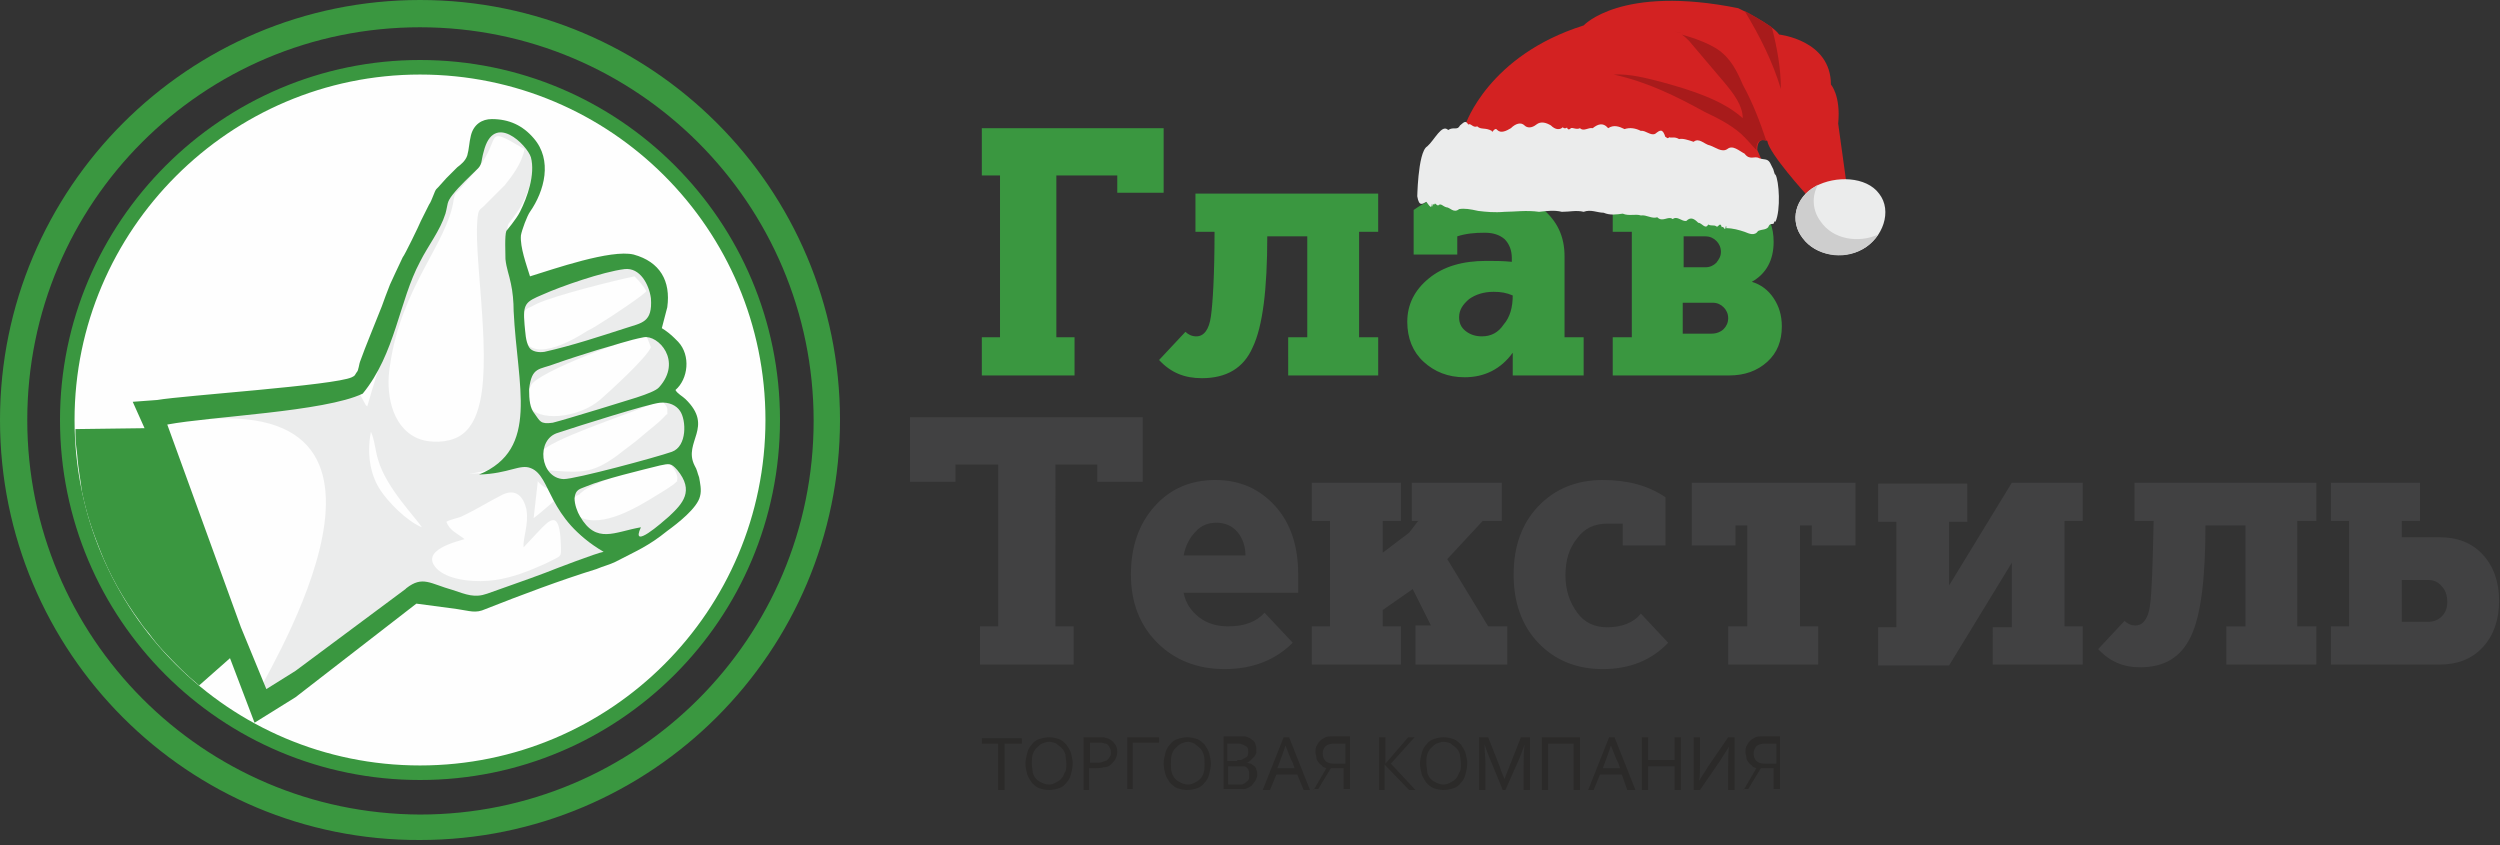 <?xml version="1.0" encoding="utf-8"?>
<!-- Generator: Adobe Illustrator 26.4.1, SVG Export Plug-In . SVG Version: 6.00 Build 0)  -->
<svg version="1.1" id="Слой_1" xmlns="http://www.w3.org/2000/svg" xmlns:xlink="http://www.w3.org/1999/xlink" x="0px" y="0px"
	 viewBox="0 0 275 93" style="enable-background:new 0 0 275 93;" xml:space="preserve">
<rect x="0" y="0" width="275" height="93" fill="#333333" stroke="none"/>
<style type="text/css">
	.st0{fill:#3A9740;}
	.st1{fill:#414142;}
	.st2{fill:#2B2A29;}
	.st3{fill:#FEFEFE;}
	.st4{fill-rule:evenodd;clip-rule:evenodd;fill:#3A9740;}
	.st5{fill-rule:evenodd;clip-rule:evenodd;fill:#EBECEC;}
	.st6{fill:#D32222;}
	.st7{fill:#A81B1B;}
	.st8{fill:#EBECEC;}
	.st9{fill:#CECECE;}
</style>
<path class="st0" d="M128,21.2v-7.1h-20v5.2h2v17.8h-2v4.2h10.2v-4.2h-2V19.3h6.7v1.9H128z M141.7,41.3h9.9v-4.2h-2.1V25.5h2.1v-4.2
	h-20.1v4.2h2.1c0,4.8-0.2,7.9-0.4,9.3c-0.2,1.5-0.8,2.2-1.6,2.2c-0.5,0-0.9-0.2-1.2-0.5l-2.9,3.1c1.3,1.4,2.8,2,4.7,2
	c2.7,0,4.6-1.1,5.6-3.4c1.1-2.3,1.6-6.4,1.6-12.2h4.4v11.1h-2.1V41.3z M166.4,41.3h7.8v-4.2h-2.1v-8.9c0-2.2-0.8-3.9-2.5-5.3
	c-1.7-1.3-3.9-2-6.6-2c-2.9,0-5.4,0.7-7.5,2.2v4.9h4.8v-2c0.9-0.3,1.9-0.4,3-0.4c0.9,0,1.6,0.2,2.2,0.7c0.5,0.5,0.8,1.2,0.8,2.1v0.4
	c-1-0.1-1.9-0.1-2.8-0.1c-2.6,0-4.7,0.6-6.3,1.9c-1.6,1.3-2.4,2.9-2.4,4.8c0,1.8,0.6,3.3,1.8,4.4c1.2,1.1,2.7,1.7,4.5,1.7
	c2.2,0,4-0.9,5.3-2.7V41.3z M166.4,32.5c0,1.3-0.3,2.4-1,3.2c-0.6,0.9-1.4,1.3-2.4,1.3c-0.7,0-1.3-0.2-1.8-0.6
	c-0.5-0.4-0.7-0.9-0.7-1.5c0-0.8,0.4-1.4,1.1-2c0.7-0.5,1.6-0.8,2.7-0.8C165.1,32.1,165.7,32.2,166.4,32.5z M177.4,25.5h2.1v11.6
	h-2.1v4.2h12.8c1.7,0,3.1-0.5,4.2-1.5c1.1-1,1.6-2.3,1.6-3.9c0-1.2-0.3-2.2-0.9-3.1c-0.6-0.9-1.4-1.5-2.4-1.8
	c1.6-0.9,2.4-2.4,2.4-4.4c0-1.6-0.5-2.9-1.6-3.9c-1-1-2.4-1.5-4.1-1.5h-12V25.5z M185.2,33.3h3.2c0.5,0,0.9,0.2,1.2,0.5
	c0.3,0.3,0.5,0.7,0.5,1.2c0,0.5-0.2,0.9-0.5,1.2c-0.3,0.3-0.8,0.5-1.3,0.5h-3.2V33.3z M185.2,26h2.4c0.5,0,0.9,0.2,1.2,0.5
	c0.3,0.3,0.5,0.7,0.5,1.2c0,0.5-0.2,0.8-0.5,1.2c-0.3,0.3-0.7,0.5-1.2,0.5h-2.4V26z"/>
<path class="st1" d="M108,73.1h10.1v-4.2h-2V51.1h4.6V53h5v-7.1h-25.6V53h5v-1.9h4.7v17.8h-2V73.1z M142.8,65.1v-1.9
	c0-3.1-0.8-5.6-2.5-7.5c-1.7-1.9-3.9-2.9-6.6-2.9c-2.8,0-5,1-6.7,2.9c-1.7,1.9-2.6,4.4-2.6,7.5c0,3.1,1,5.6,2.9,7.5
	c1.9,1.9,4.4,2.9,7.4,2.9c3.1,0,5.6-1,7.5-2.9l-3.1-3.3c-0.9,1-2.2,1.5-4,1.5c-1.2,0-2.3-0.3-3.2-1c-0.9-0.7-1.5-1.6-1.7-2.7H142.8z
	 M130.2,61.1c0.2-1.1,0.7-2,1.3-2.6c0.6-0.7,1.4-1,2.3-1c0.9,0,1.7,0.3,2.3,1c0.6,0.7,0.9,1.6,0.9,2.6H130.2z M155.9,73.1h9.9v-4.2
	h-2.1l-4.5-7.4l3.9-4.2h2.1v-4.2h-9.9v4.2h0.7l-1,1.3l-2.9,2.2v-3.5h2v-4.2h-9.8v4.2h2v11.6h-2v4.2h9.8v-4.2h-2v-1.8l3.3-2.3l2,4
	h-1.7V73.1z M183.2,59.8v-5.1c-1.9-1.3-4.2-1.9-6.9-1.9c-2.9,0-5.3,1-7.1,2.9c-1.8,1.9-2.7,4.4-2.7,7.5c0,3.1,0.9,5.6,2.7,7.5
	c1.8,1.9,4.2,2.9,7.1,2.9c3,0,5.4-1,7.2-2.9l-3-3.2c-0.8,1-2.1,1.5-3.7,1.5c-1.4,0-2.5-0.5-3.3-1.6c-0.8-1.1-1.3-2.4-1.3-4.1
	c0-1.7,0.4-3,1.3-4.1c0.8-1.1,1.9-1.6,3.3-1.6h1.7v2.4H183.2z M190.2,73.1h9.8v-4.2h-2V57.8h1.3V60h4.8v-6.9h-18V60h4.8v-2.2h1.3
	v11.1h-2.1V73.1z M219.3,73.1h9.8v-4.2h-2V57.3h2v-4.2h-7.8l-6.9,11.3v-7h2v-4.2h-9.8v4.2h2v11.6h-2v4.2h7.8l6.9-11.3v7.1h-2.1V73.1
	z M244.9,73.1h9.9v-4.2h-2.1V57.3h2.1v-4.2h-20v4.2h2.1c-0.1,4.8-0.2,7.9-0.4,9.3c-0.2,1.5-0.8,2.2-1.6,2.2c-0.5,0-0.9-0.2-1.2-0.5
	l-2.9,3.1c1.3,1.4,2.8,2,4.6,2c2.7,0,4.5-1.1,5.6-3.4c1.1-2.3,1.6-6.4,1.6-12.2h4.4v11.1h-2.1V73.1z M256.4,57.3h2v11.6h-2v4.2h12
	c1.9,0,3.5-0.6,4.7-1.9c1.2-1.3,1.8-3,1.8-5.1c0-2.1-0.6-3.8-1.8-5.1c-1.2-1.3-2.8-1.9-4.7-1.9h-4.2v-1.8h2v-4.2h-9.8V57.3z
	 M264.2,63.8h2.9c0.6,0,1.1,0.2,1.5,0.7c0.4,0.4,0.6,1,0.6,1.7c0,0.7-0.2,1.2-0.6,1.6c-0.4,0.4-0.9,0.6-1.5,0.6h-2.9V63.8z"/>
<path class="st2" d="M110.5,86.9h-0.7v-5.1H108v-0.6h4.4v0.6h-1.9V86.9z M117.3,84c0-0.4-0.1-0.7-0.1-1c-0.1-0.3-0.2-0.5-0.4-0.7
	c-0.2-0.2-0.4-0.3-0.6-0.5c-0.2-0.1-0.5-0.2-0.8-0.2c-0.3,0-0.5,0.1-0.8,0.2c-0.2,0.1-0.4,0.3-0.6,0.5c-0.2,0.2-0.3,0.4-0.4,0.7
	c-0.1,0.3-0.1,0.6-0.1,1c0,0.4,0.1,0.7,0.1,1c0.1,0.3,0.2,0.5,0.4,0.7c0.2,0.2,0.4,0.3,0.6,0.4c0.2,0.1,0.5,0.2,0.8,0.2
	c0.3,0,0.5-0.1,0.7-0.2c0.2-0.1,0.4-0.2,0.6-0.4c0.2-0.2,0.3-0.4,0.4-0.7C117.3,84.8,117.3,84.4,117.3,84z M118,84
	c0,0.4-0.1,0.8-0.2,1.2c-0.1,0.4-0.3,0.7-0.5,0.9c-0.2,0.3-0.5,0.5-0.8,0.6c-0.3,0.1-0.7,0.2-1.1,0.2c-0.4,0-0.8-0.1-1.1-0.2
	c-0.3-0.1-0.6-0.4-0.8-0.6c-0.2-0.3-0.4-0.6-0.5-0.9c-0.1-0.4-0.2-0.8-0.2-1.2c0-0.4,0.1-0.8,0.2-1.2c0.1-0.4,0.3-0.7,0.5-0.9
	c0.2-0.3,0.5-0.5,0.8-0.6c0.3-0.1,0.7-0.2,1.1-0.2c0.4,0,0.8,0.1,1.1,0.2c0.3,0.1,0.6,0.4,0.8,0.6c0.2,0.3,0.4,0.6,0.5,0.9
	C117.9,83.2,118,83.6,118,84z M119.9,86.9h-0.7v-5.8h1.5c0.2,0,0.4,0,0.6,0c0.2,0,0.4,0.1,0.5,0.1c0.3,0.1,0.6,0.3,0.8,0.6
	c0.2,0.2,0.3,0.5,0.3,0.9c0,0.3-0.1,0.6-0.2,0.8c-0.1,0.2-0.3,0.4-0.5,0.6c-0.2,0.2-0.5,0.3-0.8,0.3c-0.3,0.1-0.6,0.1-1,0.1
	c-0.2,0-0.4,0-0.6,0V86.9z M119.9,83.9c0.1,0,0.2,0,0.3,0c0.1,0,0.2,0,0.3,0c0.3,0,0.6,0,0.8-0.1c0.2-0.1,0.4-0.1,0.5-0.2
	c0.1-0.1,0.2-0.2,0.3-0.4c0.1-0.1,0.1-0.3,0.1-0.5c0-0.2-0.1-0.4-0.2-0.6c-0.1-0.1-0.2-0.3-0.4-0.3c-0.1,0-0.3-0.1-0.4-0.1
	c-0.2,0-0.3,0-0.5,0h-0.8V83.9z M124,86.9v-5.8h3.5v0.6h-2.9v5.1H124z M132.5,84c0-0.4,0-0.7-0.1-1c-0.1-0.3-0.2-0.5-0.4-0.7
	c-0.2-0.2-0.4-0.3-0.6-0.5c-0.2-0.1-0.5-0.2-0.7-0.2c-0.3,0-0.5,0.1-0.8,0.2c-0.2,0.1-0.4,0.3-0.6,0.5c-0.2,0.2-0.3,0.4-0.4,0.7
	c-0.1,0.3-0.1,0.6-0.1,1c0,0.4,0,0.7,0.1,1c0.1,0.3,0.2,0.5,0.4,0.7c0.2,0.2,0.4,0.3,0.6,0.4c0.2,0.1,0.5,0.2,0.8,0.2
	c0.3,0,0.5-0.1,0.7-0.2c0.2-0.1,0.4-0.2,0.6-0.4c0.2-0.2,0.3-0.4,0.4-0.7C132.5,84.8,132.5,84.4,132.5,84z M133.2,84
	c0,0.4-0.1,0.8-0.2,1.2c-0.1,0.4-0.3,0.7-0.5,0.9c-0.2,0.3-0.5,0.5-0.8,0.6c-0.3,0.1-0.7,0.2-1.1,0.2c-0.4,0-0.8-0.1-1.1-0.2
	c-0.3-0.1-0.6-0.4-0.8-0.6c-0.2-0.3-0.4-0.6-0.5-0.9c-0.1-0.4-0.2-0.8-0.2-1.2c0-0.4,0.1-0.8,0.2-1.2c0.1-0.4,0.3-0.7,0.5-0.9
	c0.2-0.3,0.5-0.5,0.8-0.6c0.3-0.1,0.7-0.2,1.1-0.2c0.4,0,0.8,0.1,1.1,0.2c0.3,0.1,0.6,0.4,0.8,0.6c0.2,0.3,0.4,0.6,0.5,0.9
	C133.1,83.2,133.2,83.6,133.2,84z M137.1,83.9c0.2,0,0.3,0.1,0.5,0.1c0.1,0.1,0.3,0.2,0.4,0.3c0.1,0.1,0.2,0.2,0.2,0.4
	c0.1,0.1,0.1,0.3,0.1,0.5c0,0.1,0,0.3-0.1,0.4c0,0.1-0.1,0.3-0.2,0.4c-0.1,0.1-0.2,0.3-0.3,0.4c-0.1,0.1-0.3,0.2-0.5,0.3
	c-0.2,0.1-0.3,0.1-0.5,0.1c-0.2,0-0.4,0-0.7,0h-1.4v-5.8h1.4c0.1,0,0.2,0,0.3,0c0.1,0,0.2,0,0.3,0c0.1,0,0.2,0,0.2,0
	c0.1,0,0.1,0,0.2,0c0.2,0.1,0.3,0.1,0.5,0.2c0.1,0.1,0.3,0.2,0.4,0.3c0.1,0.1,0.2,0.3,0.2,0.4c0.1,0.2,0.1,0.3,0.1,0.5
	c0,0.1,0,0.3,0,0.4c0,0.1-0.1,0.2-0.2,0.4c-0.1,0.1-0.2,0.2-0.3,0.3C137.4,83.8,137.3,83.9,137.1,83.9L137.1,83.9z M136.1,83.6
	c0.1,0,0.2,0,0.3,0c0.1,0,0.2,0,0.3-0.1c0.2-0.1,0.4-0.2,0.5-0.3c0.1-0.2,0.1-0.3,0.1-0.5c0-0.2,0-0.4-0.1-0.5
	c-0.1-0.1-0.3-0.2-0.5-0.3c-0.1,0-0.2-0.1-0.4-0.1c-0.1,0-0.3,0-0.5,0h-0.8v1.9H136.1z M135.1,84.3v2h0.8c0.2,0,0.4,0,0.5,0
	c0.2,0,0.3,0,0.4-0.1c0.1,0,0.2-0.1,0.3-0.2c0.1-0.1,0.2-0.1,0.2-0.2c0.1-0.1,0.1-0.2,0.1-0.3c0-0.1,0-0.2,0-0.3c0-0.1,0-0.2,0-0.3
	c0-0.1-0.1-0.2-0.1-0.3c-0.1-0.1-0.1-0.1-0.2-0.2c-0.1-0.1-0.2-0.1-0.3-0.1c-0.1,0-0.2,0-0.3,0c-0.1,0-0.2,0-0.4,0H135.1z
	 M138.9,86.9l2.3-5.8h0.6l2.3,5.8h-0.7l-0.7-1.7h-2.3l-0.7,1.7H138.9z M141.4,82c-0.2,0.7-0.5,1.4-0.7,2l-0.2,0.5h1.9l-0.2-0.6
	C141.9,83.4,141.7,82.7,141.4,82L141.4,82z M144.5,86.9l1.4-2.4v0c-0.2-0.1-0.4-0.1-0.5-0.3c-0.1-0.1-0.3-0.2-0.4-0.4
	c-0.1-0.1-0.2-0.3-0.2-0.5c0-0.2-0.1-0.3-0.1-0.5c0-0.3,0-0.5,0.1-0.7c0.1-0.2,0.2-0.4,0.4-0.6c0.2-0.2,0.4-0.3,0.6-0.4
	c0.2-0.1,0.5-0.1,0.8-0.1h1.9v5.8h-0.7v-2.3h-1.4l-1.4,2.3H144.5z M146.7,81.8c-0.4,0-0.7,0.1-0.9,0.3c-0.2,0.2-0.3,0.5-0.3,0.8
	c0,0.3,0.1,0.6,0.3,0.8c0.2,0.2,0.5,0.3,0.9,0.3h1.3v-2.2H146.7z M151.7,86.9v-5.8h0.7V84h0l2.5-2.9h0.7l-2.6,2.9l2.7,2.9h-0.7
	l-2.7-2.8h0v2.8H151.7z M160.7,84c0-0.4-0.1-0.7-0.1-1c-0.1-0.3-0.2-0.5-0.4-0.7c-0.2-0.2-0.4-0.3-0.6-0.5c-0.2-0.1-0.5-0.2-0.8-0.2
	c-0.3,0-0.5,0.1-0.8,0.2c-0.2,0.1-0.4,0.3-0.6,0.5c-0.2,0.2-0.3,0.4-0.4,0.7c-0.1,0.3-0.1,0.6-0.1,1c0,0.4,0.1,0.7,0.1,1
	c0.1,0.3,0.2,0.5,0.4,0.7c0.2,0.2,0.4,0.3,0.6,0.4c0.2,0.1,0.5,0.2,0.8,0.2c0.3,0,0.5-0.1,0.7-0.2c0.2-0.1,0.4-0.2,0.6-0.4
	c0.2-0.2,0.3-0.4,0.4-0.7C160.7,84.8,160.7,84.4,160.7,84z M161.4,84c0,0.4-0.1,0.8-0.2,1.2c-0.1,0.4-0.3,0.7-0.5,0.9
	c-0.2,0.3-0.5,0.5-0.8,0.6c-0.3,0.1-0.7,0.2-1.1,0.2c-0.4,0-0.8-0.1-1.1-0.2c-0.3-0.1-0.6-0.4-0.8-0.6c-0.2-0.3-0.4-0.6-0.5-0.9
	c-0.1-0.4-0.2-0.8-0.2-1.2c0-0.4,0.1-0.8,0.2-1.2c0.1-0.4,0.3-0.7,0.5-0.9c0.2-0.3,0.5-0.5,0.8-0.6c0.3-0.1,0.7-0.2,1.1-0.2
	c0.4,0,0.8,0.1,1.1,0.2c0.3,0.1,0.6,0.4,0.8,0.6c0.2,0.3,0.4,0.6,0.5,0.9C161.3,83.2,161.4,83.6,161.4,84z M165.6,86.9h-0.3
	l-1.4-3.4c-0.2-0.5-0.4-1-0.6-1.6h0c0,0.8,0.1,1.5,0.1,2.2v2.8h-0.7v-5.8h1l1.3,3.3c0.1,0.4,0.3,0.8,0.5,1.3h0
	c0.2-0.6,0.4-1,0.5-1.3l1.3-3.3h1v5.8h-0.7v-2.8c0-0.7,0-1.4,0.1-2.2h0c-0.2,0.6-0.4,1.1-0.6,1.6L165.6,86.9z M173.8,81.1v5.8h-0.7
	v-5.1h-2.8v5.1h-0.7v-5.8H173.8z M174.7,86.9l2.3-5.8h0.6l2.3,5.8H179l-0.6-1.7H176l-0.7,1.7H174.7z M177.2,82
	c-0.2,0.7-0.5,1.4-0.7,2l-0.2,0.5h1.9l-0.2-0.6C177.7,83.4,177.5,82.7,177.2,82L177.2,82z M181.3,83.6h2.9v-2.5h0.7v5.8h-0.7v-2.6
	h-2.9v2.6h-0.7v-5.8h0.7V83.6z M190.1,81.1h0.7v5.8h-0.7v-2.6c0-1,0-1.7,0.1-2.2h0c-0.2,0.4-0.6,0.9-1,1.6l-2.2,3.2h-0.7v-5.8h0.7
	v2.9c0,0.7,0,1.4-0.1,1.9h0c0.2-0.4,0.6-0.9,1-1.6L190.1,81.1z M191.8,86.9l1.4-2.4v0c-0.2-0.1-0.4-0.1-0.5-0.3
	c-0.1-0.1-0.3-0.2-0.4-0.4c-0.1-0.1-0.2-0.3-0.2-0.5c0-0.2-0.1-0.3-0.1-0.5c0-0.3,0-0.5,0.1-0.7c0.1-0.2,0.2-0.4,0.4-0.6
	c0.2-0.2,0.4-0.3,0.6-0.4c0.2-0.1,0.5-0.1,0.8-0.1h1.9v5.8h-0.7v-2.3h-1.4l-1.4,2.3H191.8z M194.1,81.8c-0.4,0-0.7,0.1-0.9,0.3
	c-0.2,0.2-0.3,0.5-0.3,0.8c0,0.3,0.1,0.6,0.3,0.8c0.2,0.2,0.5,0.3,0.9,0.3h1.3v-2.2H194.1z"/>
<path class="st3" d="M46.2,85.2c21.5,0,39-17.4,39-39c0-21.5-17.4-39-39-39c-21.5,0-39,17.4-39,39C7.3,67.8,24.7,85.2,46.2,85.2z"/>
<path class="st4" d="M46.2,6.6c21.9,0,39.6,17.7,39.6,39.6c0,21.9-17.7,39.6-39.6,39.6c-21.9,0-39.6-17.7-39.6-39.6
	C6.6,24.4,24.4,6.6,46.2,6.6z M46.2,8.2c21,0,38,17,38,38c0,21-17,38-38,38c-21,0-38-17-38-38C8.2,25.3,25.3,8.2,46.2,8.2z"/>
<path class="st5" d="M49.1,57.4c0.5-0.3,1.3-0.4,1.7-0.6c1.7-0.8,2.9-1.6,4.5-2.4c1.5-0.7,2.3,0.3,2.6,1.6c0.3,1.7-0.4,3.1-0.3,4.2
	l1.5-1.6c1.4-1.5,2.5-2.7,2.6,1.5c0,0.8,0.1,1-0.5,1.3L60,62c-1.8,0.8-3.5,1.5-5.5,1.8c-2,0.3-4.9,0.1-6.3-1.1
	c-2.4-2.2,2.4-3.2,2.9-3.4C50.2,58.6,49.5,58.4,49.1,57.4z M46.4,58c-1.7-0.7-3.7-2.8-4.5-4c-1.1-1.6-1.6-3.9-1.1-6.5
	c0.4,0.8,0.5,2.2,0.8,3.1C42.5,53.7,45.8,57,46.4,58z M57.7,16.4c-0.3,1.6-1.4,3-2.2,4l-2.2,2.2c-0.4,0.4-0.6,0.4-0.7,0.9
	c-0.7,3.6,1.5,14.9,0.2,20.7c-0.4,1.8-1.1,3.1-2.3,3.8c-1.2,0.7-3.2,0.8-4.6,0.2c-2.9-1.3-3.5-5.1-3-8c1.2-8.6,6.3-13.4,7-18.2
	c0.1-0.6,0.2-0.8,0.5-1l1.4-1.6C55.7,15.3,52.7,13.5,57.7,16.4z M22.7,46.1c26.1-1.9,5.2,30.1,5.7,30.2c9.2,1.6,9.5-11.6,21.5-11
	c1.5,0.4,2.3,0.6,3.7,0.1c2.2-0.8,4.6-1.6,6.7-2.4c1-0.4,5.8-2.2,6.5-2.3l-0.9-0.6c-2.4-0.8-3.9-3-4.3-5.5l0.4-0.6
	C62,54.3,59,56.8,58.7,57l0.6-5.3c-0.2-0.3-0.1-3-0.5-3.3c-3.9,3.7-4,3.6-7.2,3.7c8-0.8,6.6-8.1,5.1-18.5c0-1-0.2-2.1-0.3-3
	c-0.2-1-0.5-1.7-0.6-2.7c0-0.6-0.1-2.7,0.1-3.2c0-0.1,1.1-1.4,1.5-2.2c0.8-1.5,1.7-4.1,1.2-6c-0.3-1.2-2.5-3.1-4.4-2.8
	c-0.5,0.5-1.3,1.5-1.5,2.3c-0.5,1.1-0.3,1.2-0.1,1.8c-0.9,0.9-1.8,1.8-2.6,2.7c-0.8,0.9-1,1-1.3,2.1c-0.6,2-1.3,3.6-2.3,5.4
	c-2,3.7-4.8,12.5-6,16.7c-0.2-0.2-0.1,0-0.2-0.2l-0.7-1.3L32,44.7L22.7,46.1z"/>
<path class="st5" d="M57.4,36.4c-0.2-0.4-0.1-1.7,0.2-2.1c0.1-0.2,0.6-0.5,0.7-0.5l0.8-0.4c1.9-0.9,8.7-2.6,10.7-3
	c0.5,0.5,1,1.1,1.3,1.6c0.1,0.2-4.1,3-4.8,3.4c-0.6,0.4-1.1,0.7-1.7,1C63.2,37.3,57.9,40.5,57.4,36.4z M69.7,29.2
	c-2.7,0.3-8,2.1-10.3,3.1c-2.2,0.9-3.2,1.4-3.1,4c0.1,1,0.2,1.9,0.6,2.6c0.6,1.2,1.1,1.1,2.4,0.8c3.5-0.7,7-2,10.3-3
	c2.1-0.7,3.6-0.6,3.3-3.8C72.9,31.2,71.7,29,69.7,29.2z"/>
<path class="st5" d="M58.2,44.6c-0.4-0.4,0-1.8,0.2-2.2c0.7-1.5,11.3-5.4,12.7-5.5l0.5,1.3c-0.5,1.2-4.6,4.9-5.5,5.7
	C63.6,46.1,59,46.4,58.2,44.6z M70.8,36.1c-3.4,0.9-8,2.1-10.9,3.6c-1.9,0.9-2.7,1.8-2.8,4.6c0,1.3,0.6,1.9,1.2,2.5
	c0.7,0.7,1.1,1.2,2.6,0.8c1.9-0.5,11.7-3.9,12.8-5.3C76.2,38.8,72.5,35.6,70.8,36.1z"/>
<path class="st5" d="M59.8,51.7c-0.5-0.3-0.5-1.4-0.2-2c0.6-1.2,9.3-4.1,11.2-4.9c0.5-0.2,1.5-0.6,2-0.7c0.3,0.3,0.7,0.7,0.6,1.1
	c0,0.6,0.1,0.2-0.2,0.5c-0.7,0.8-1.7,1.5-2.5,2.2c-0.9,0.8-1.8,1.4-2.8,2.2C65,52.2,63.9,52,59.8,51.7z M72.3,43.3
	c-1.2,0.1-8.7,2.9-12.2,4.3c-2.9,1.1-2.1,6.6,1.4,6.3c1.4-0.1,10.8-3.5,12.7-4.3c1.8-0.8,1.5-4.2,0.6-5.3
	C74.4,43.7,73.5,43.2,72.3,43.3z"/>
<path class="st5" d="M63.8,56.9l-0.4-0.2c-0.3-2-0.5-1.9,0.3-2.3c0,0,0.1,0,0.1-0.1l0.5-0.4c1.5-1,7.9-3.2,9-3.3
	c0.5,0.5,1.3,1.4,1.2,2.1c-0.1,0.4,0.2,0.1-0.1,0.3c-0.2,0.3-1.7,1.2-2.2,1.5C70.1,55.8,66.3,58.1,63.8,56.9z M69.9,59.1
	c-0.3,1.1,0.5-0.2,0.8-0.1c1,0.1,3.2-1.9,3.6-2.5c1.6-1.7,3-3.9,0.6-6.3c-0.8-0.8-1.3-0.6-2.4-0.3c-2.3,0.7-6.9,2.5-8.9,3.6
	c-0.8,0.4-1.4,0.5-1.4,1.6c0,0.9,0.5,1.8,0.8,2.3c1.1,1.5,2.9,2.6,5,1.9c0.8-0.3,0.5,0,1.1-0.3C69.7,58.8,69.3,59.3,69.9,59.1z"/>
<path class="st4" d="M15.9,47.1l-7.6,0.1c0,0.2,0,0.4,0,0.6c0,0.7,0.1,1.5,0.2,2.3C8.6,51.6,8.9,53,9,54c0.5,2.5,1.2,4.5,2,6.5
	c1,2.6,2.5,5.3,4.4,7.9c0.3,0.5,0.7,0.9,1,1.3c1,1.4,2.2,2.6,3.5,3.9c0.5,0.5,1.4,1.3,2,1.8l3.4-3l2.7,7.1l4.5-2.8l0,0l13.3-10.3
	l4.5,0.6c1.4,0.2,2,0.5,3.1,0c3.8-1.5,8.3-3.2,12.2-4.4c0.7-0.3,1.5-0.5,2.1-0.8c2.3-1.2,3.6-1.7,5.7-3.4c1.1-0.8,3.3-2.5,3.6-3.8
	c0.2-0.7,0-1.5-0.1-2.1c-0.2-0.5-0.2-0.8-0.5-1.3c-1.3-2.6,2.2-4.2-1-7.3c-0.3-0.3-0.9-0.6-1.1-1c1.4-1.2,1.7-3.8,0.3-5.3
	c-0.2-0.2-0.3-0.3-0.4-0.4c-0.4-0.4-0.9-0.8-1.4-1.1l0.6-2.3c0.4-2.9-0.8-5-3.7-5.8c-2.5-0.6-8.8,1.6-11.4,2.4
	c-0.4-1.3-1.1-3.2-1-4.5c0.1-0.6,0.7-2.2,1-2.6c1.6-2.3,2.5-5.7,0.4-8.1c-1.2-1.4-2.7-2.1-4.6-2.1c-1.1,0-2,0.6-2.3,1.8
	c-0.2,0.8-0.2,1.5-0.4,2.2c-0.2,0.6-0.7,1-1.1,1.3c-0.4,0.4-0.8,0.8-1.2,1.2l-0.9,1c-0.2,0.2,0,0-0.2,0.2c-0.2,0.2-0.5,1.3-0.8,1.7
	l-0.9,1.8c-0.2,0.5-1.8,3.8-2,4l-0.8,1.7l-0.6,1.3l-0.5,1.3l-0.4,1.1c-0.7,1.8-1.8,4.4-2.4,6.1c-0.1,0.3-0.1,0.5-0.2,0.8
	c0,0.1-0.1,0.3-0.2,0.4c-0.2,0.3-0.1,0.3-0.5,0.5c-1.9,0.9-18.5,2-21.4,2.5l-2.7,0.2L15.9,47.1z M26.5,69l-8.1-22.3
	c4.8-0.9,17.3-1.4,21.5-3.4c3.6-4.4,4-10.2,6.3-14.5c0.9-1.8,2.2-3.4,2.8-5.3c0.3-1.1,0.1-1.2,0.8-2.1c0.8-1,1.7-1.8,2.6-2.7
	c0.7-0.6,0.5-1,0.8-2c1.1-4.5,4.8-0.7,5.2,0.6c0.5,1.9-0.4,4.4-1.2,6c-0.4,0.8-1.5,2.1-1.5,2.1c-0.2,0.5-0.1,2.5-0.1,3.1
	c0.1,1,0.4,1.7,0.6,2.7c0.2,0.9,0.3,2,0.3,3c0.4,8.3,2.9,15.2-3.8,18c3.3-0.1,4.5-1.2,5.7-0.7c2.3,0.9,1.7,5.5,8,9.2
	c-0.7,0.1-5.4,1.9-6.4,2.3c-2.1,0.8-4.2,1.5-6.4,2.3c-1.4,0.5-2.3,0.1-3.8-0.4c-2.5-0.7-3.3-1.6-5.1-0.2l-0.1,0.1l-12.1,9l-3.2,2
	L26.5,69z M70.5,58c-2.9,0.5-4.9,1.9-6.7-1.2c-0.3-0.5-0.6-1.3-0.6-2c0.1-1,0.6-1,1.3-1.3c1.9-0.8,6.1-1.8,8.1-2.3
	c1-0.2,1.2-0.3,1.9,0.5c1.9,2.3,0.6,3.7-0.9,5.1C72.8,57.5,69.3,60.6,70.5,58z M72.6,44.3c1-0.1,1.8,0.3,2.2,0.9
	c0.7,1,0.8,3.9-0.9,4.5c-1.7,0.6-10.6,3-11.9,3c-2.6-0.1-3.1-4.4-0.6-5.1C63.5,46.9,71.4,44.4,72.6,44.3z M70.8,37.1
	c1.6-0.3,4.3,2.6,1.7,5.5c-0.6,0.7-3.8,1.5-6.6,2.4c-2.3,0.7-4.3,1.3-5.1,1.5c-1.4,0.2-1.4-0.2-2-1c-0.5-0.6-0.6-1.5-0.6-2.7
	c0.3-2.5,1.1-2.1,2.9-2.8c1.4-0.5,3-1,4.6-1.5C67.5,38,69.2,37.4,70.8,37.1z M68.7,29.6c1.7-0.2,2.7,1.7,2.9,3.2
	c0.2,2.7-1,2.7-2.8,3.3C66,37,63,38,59.9,38.7c-0.6,0.1-1.4,0-1.7-0.5c-0.4-0.7-0.4-1.6-0.5-2.5c-0.2-2.3,0.1-2.5,2-3.3
	C61.7,31.5,66.3,29.9,68.7,29.6z"/>
<path class="st4" d="M46.2,0c25.5,0,46.2,20.7,46.2,46.2c0,25.5-20.7,46.2-46.2,46.2C20.7,92.5,0,71.8,0,46.2C0,20.7,20.7,0,46.2,0z
	 M46.2,3c23.9,0,43.3,19.4,43.3,43.3c0,23.9-19.4,43.3-43.3,43.3C22.3,89.5,3,70.1,3,46.2C3,22.3,22.3,3,46.2,3z"/>
<g>
	<g>
		<path class="st6" d="M161.2,13.7c0,0,2.5-7.6,13-10.9c0,0,4.1-4.5,17-1.9c0,0,3.8,1.8,4.5,2.9c0,0,5.7,0.6,5.7,5.5
			c0,0,1.1,1.2,0.8,4.3l0.9,6.5l-4.2,2.4l-0.2-1.1c0,0-4.1-4.5-4.3-5.9c0,0-1.1-0.6-1.1,1l1.1,2.5l-30.9-1.5L161.2,13.7L161.2,13.7z
			"/>
		<path class="st7" d="M195.9,9.8c-0.9-3-2.3-5.8-4-8.6c0.8,0.4,2.1,1.2,3,1.8C195.5,5.3,195.9,7.6,195.9,9.8z M184.2,3.5
			c0.4,0,0.6,0.1,0.9,0.2C184.8,3.6,184.5,3.5,184.2,3.5z M194.3,15.5c-0.1,0-1.1-0.5-1.1,1c-0.4-0.4-0.8-0.9-1.2-1.3
			c-1.1-1.2-2.8-2.1-4.5-2.9c-3.1-1.7-6.3-3.3-10-4.1c1.8-0.1,3.6,0.4,5.2,0.8c3.3,0.9,6.8,2,9,4c0-1.4-1-2.7-2-3.9
			c-1.3-1.5-2.6-3.1-3.9-4.6c-0.2-0.2-0.5-0.5-0.8-0.7c1.4,0.4,2.8,0.9,3.9,1.6c1.5,1,2.2,2.5,2.8,3.9
			C192.8,11.3,193.6,13.4,194.3,15.5L194.3,15.5z"/>
		<path class="st8" d="M155.9,21.6c0-0.9,0,0.1,0-0.2c0,1,0-4.7,1.1-5.3c0.8-0.7,1.6-2.5,2.3-1.8c0.6-0.4,1,0.1,1.3-0.5
			c0.3-0.2,0.6-0.7,0.9-0.1c0.3-0.2,0.5,0.4,1,0.2c0.4,0.4,0.9,0.1,1.6,0.5c0,0.4,0.3-0.5,0.6-0.1c0.4,0.4,1,0.1,1.5-0.2
			c0.5-0.5,1.1-0.7,1.5-0.3c0.3,0.3,0.8,0.3,1.3-0.1c0.5-0.4,1.1-0.2,1.6,0.1c0.5,0.5,1,0.5,1.3,0.2c0.3,0.3,0.5-0.1,0.5,0.1
			c0,0,0.1,0.3,0.4,0c0.2-0.1,0.6,0.2,1,0c0.4,0.4,0.9-0.1,1.4,0c0.5-0.4,1.1-0.7,1.7,0c0.6-0.4,1.2-0.2,1.8,0.1
			c0.6-0.2,1.2-0.1,1.8,0.2c0.5-0.1,1.1,0.6,1.6,0.3c0.5-0.4,0.8-0.6,1.1,0.4c0-0.2,0.2,0.3,0.4,0c0.3,0.1,0.6-0.1,1.1,0.2
			c0.4-0.1,1,0.1,1.6,0.3c0.6-0.5,1.2,0.3,1.8,0.4c0.6,0.2,1.3,0.8,1.9,0.4c0.6-0.5,1.3,0.2,1.9,0.5c0.6,0.8,1.1,0.2,1.6,0.5
			c0.5,0.2,0.9,0,1.2,0.5c0,0,0.3,0.6,0.3,0.6c0.1,0.1,0.2,0.8,0.3,0.7c0.4,0.7,0.6,3.9,0,5.2c0,0-0.1-0.2-0.2,0.2
			c-0.2,0.1-0.4-0.1-0.6,0.4c-0.3,0.3-0.6,0.2-1.1,0.4c-0.4,0.6-1,0.3-1.5,0.1c-0.6-0.2-1.3-0.4-2-0.4c0-0.5-0.1-0.1-0.1,0
			c-0.1,0.3-0.2-0.3-0.4-0.1c-0.2-0.7-0.4,0.1-0.6-0.1c-0.3-0.2-0.5,0-0.9-0.2c-0.3,0.6-0.7-0.2-1.1-0.2c-0.4-0.4-0.8-0.7-1.3-0.2
			c-0.5,0.1-1-0.6-1.5-0.2c-0.5-0.4-1.1,0.4-1.7-0.2c-0.6,0.2-1.2-0.3-1.8-0.2c-0.6-0.2-1.3,0.1-2-0.2c-0.7,0.1-1.4,0.2-2.1-0.1
			c-0.7,0-1.4-0.4-2.2-0.1c-0.8-0.2-1.5,0-2.4,0c-0.8-0.2-1.6-0.1-2.5,0c-1.4-0.2-2.7,0-3.8,0c-1.1,0.1-2.1,0-2.9-0.1
			c-0.9-0.2-1.5-0.3-2.1-0.2c-0.6,0.5-1-0.2-1.4-0.2c-0.4-0.1-0.6-0.5-0.9-0.2c-0.2,0-0.4-0.4-0.4-0.1c-0.1-0.1-0.2,0.1-0.2-0.1
			c0,0.2,0,0.6-0.1,0c0,0.7-0.3,0.2-0.6-0.2C156.5,22.4,156.1,22.8,155.9,21.6L155.9,21.6z"/>
	</g>
	<g>
		<path class="st8" d="M206.7,21.3c1.5,1.9,0.4,4.9-1.8,6.1c-2.2,1.2-5.2,0.7-6.6-1.2c-1.5-1.9-0.8-4.5,1.4-5.7
			C201.9,19.3,205.3,19.4,206.7,21.3L206.7,21.3z"/>
		<path class="st9" d="M206.6,25.8c-0.4,0.6-1,1.2-1.7,1.6c-2.2,1.3-5.2,0.7-6.6-1.2c-1.5-1.9-0.8-4.5,1.4-5.7
			c0.1-0.1,0.2-0.1,0.3-0.2c-0.7,1.2-0.7,2.8,0.3,4.1C201.6,26.3,204.4,26.8,206.6,25.8L206.6,25.8z"/>
	</g>
</g>
</svg>
